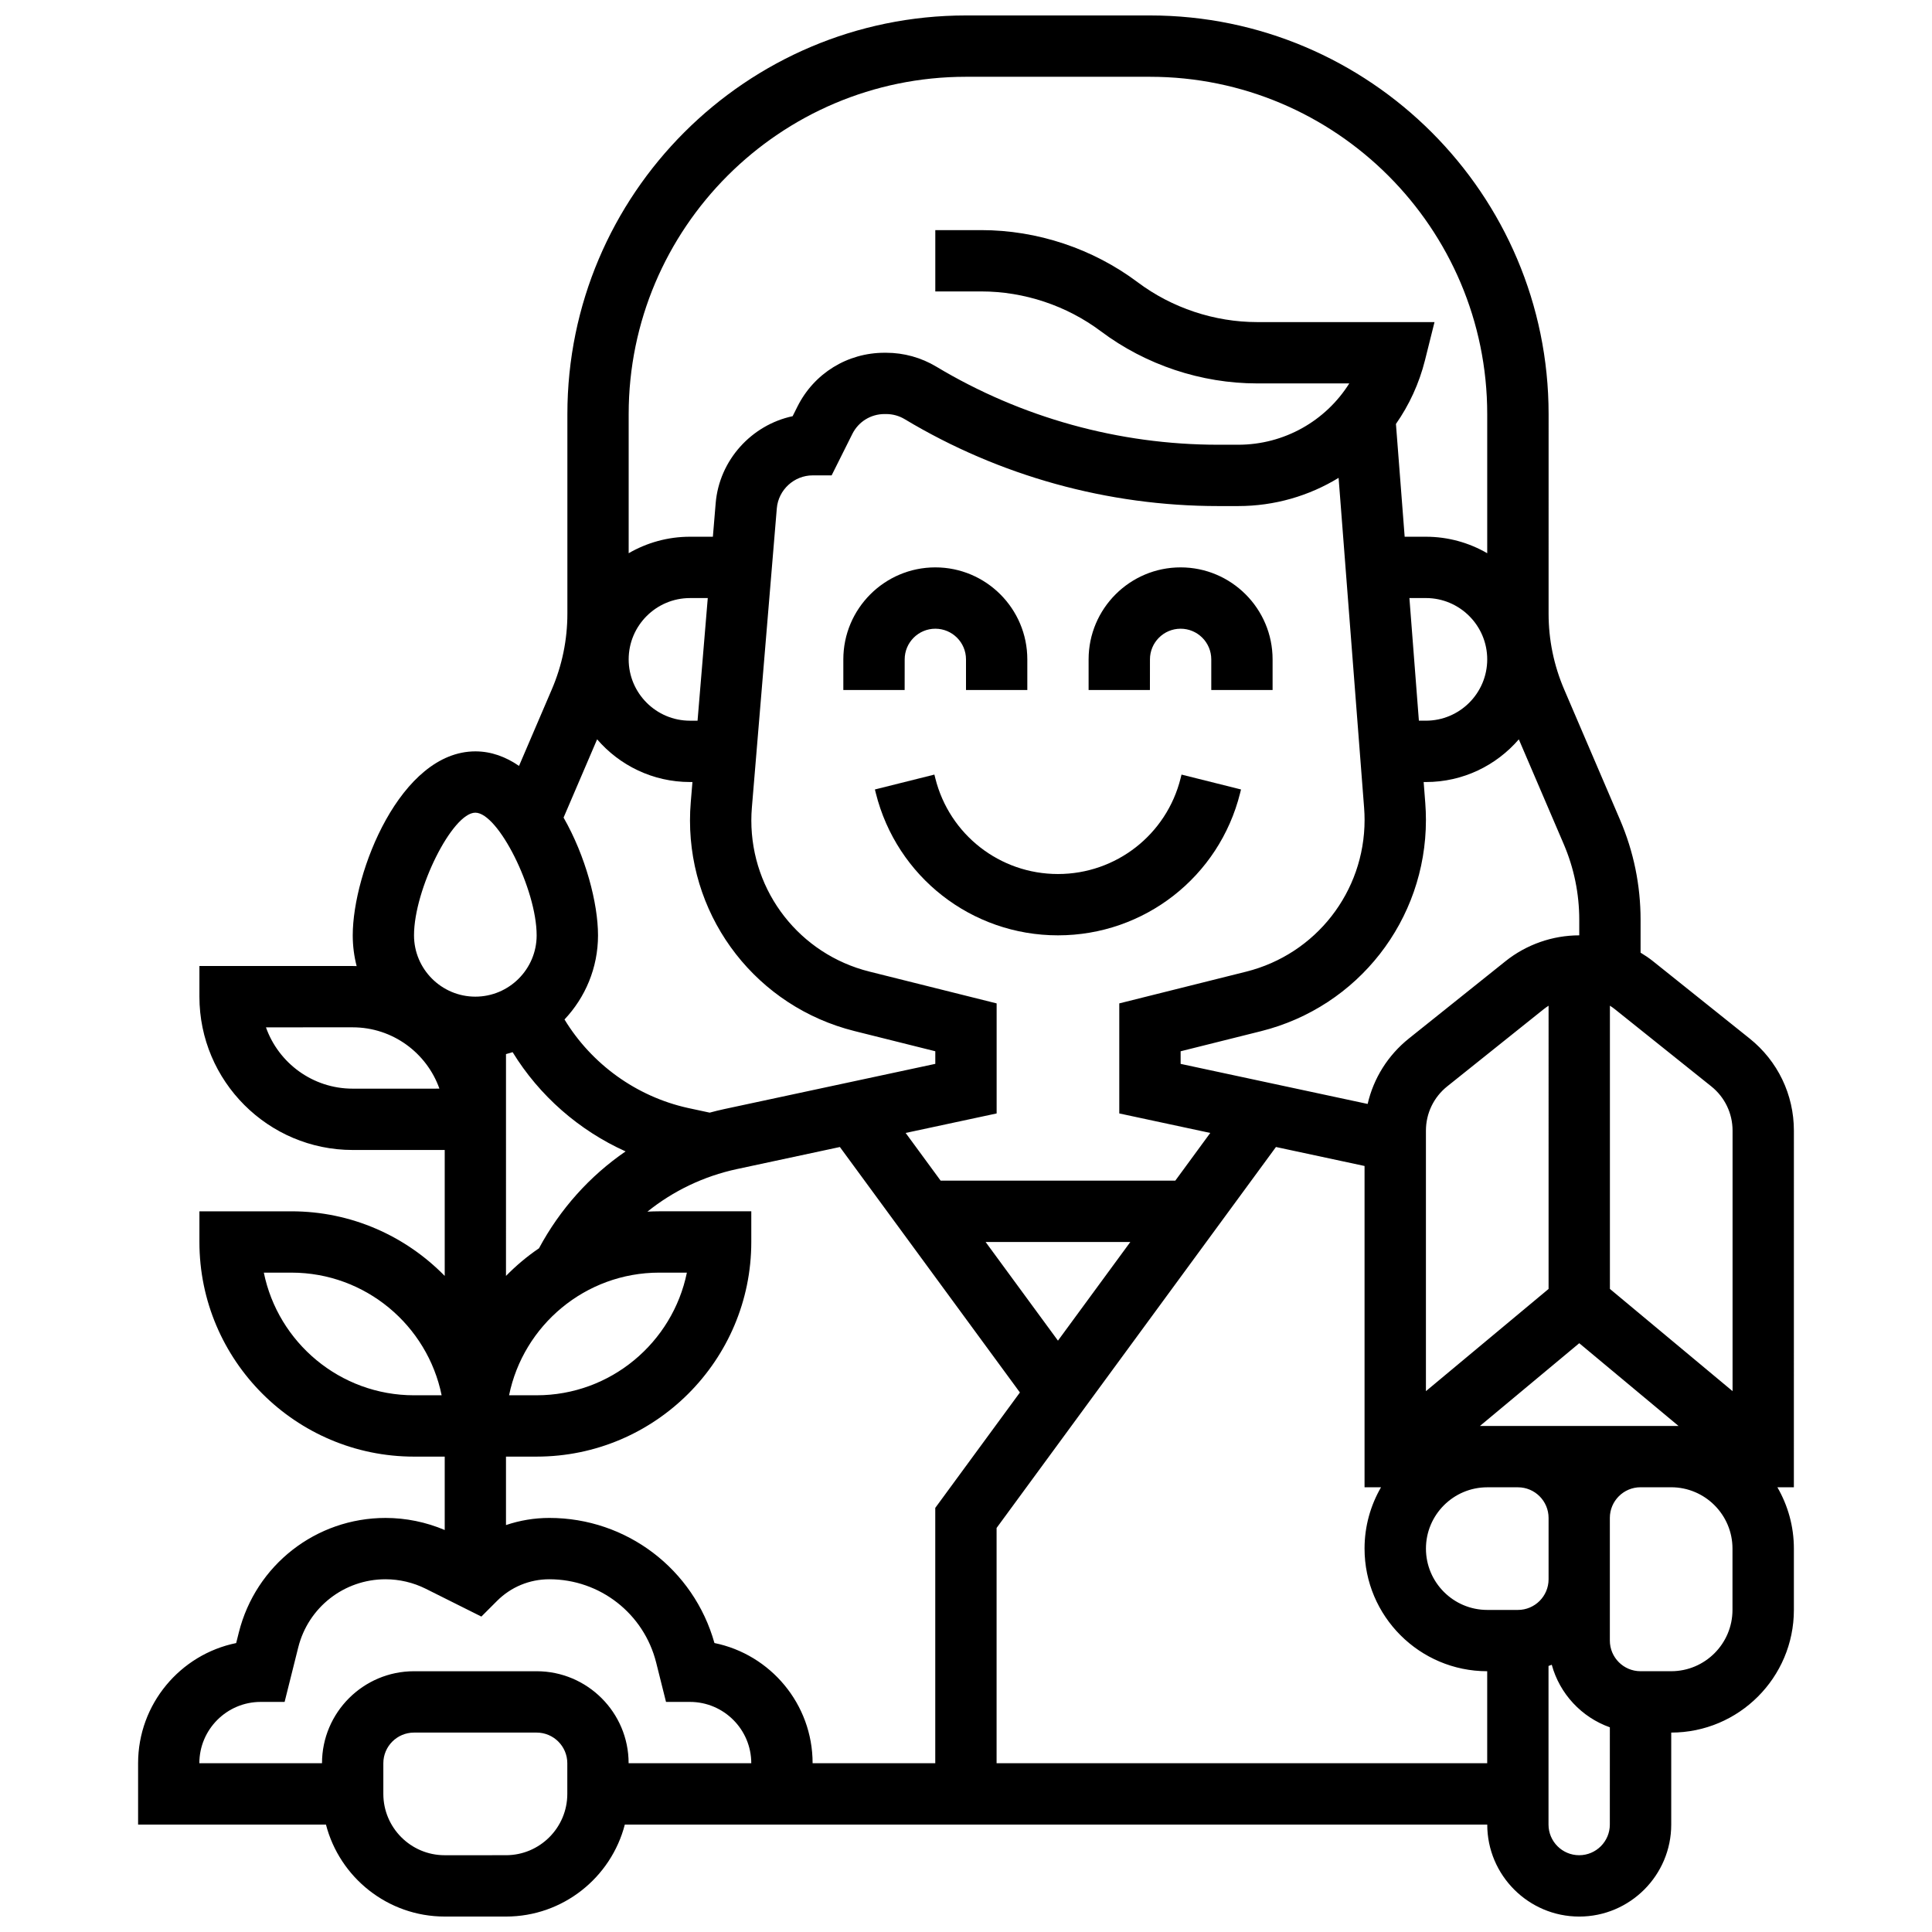 <?xml version="1.0" encoding="UTF-8"?>
<!-- Uploaded to: SVG Repo, www.svgrepo.com, Generator: SVG Repo Mixer Tools -->
<svg width="800px" height="800px" version="1.1" viewBox="144 144 512 512" xmlns="http://www.w3.org/2000/svg">
 <defs>
  <clipPath id="a">
   <path d="m180 148.09h440v503.81h-440z"/>
  </clipPath>
 </defs>
 <path d="m383.75 318.74c0-4.481 3.644-8.125 8.125-8.125 4.481 0 8.125 3.644 8.125 8.125v8.125h16.25v-8.125c0-13.441-10.938-24.379-24.379-24.379-13.441 0-24.379 10.934-24.379 24.379v8.125h16.25z"/>
 <path d="m448.75 318.74c0-4.481 3.644-8.125 8.125-8.125 4.481 0 8.125 3.644 8.125 8.125v8.125h16.25v-8.125c0-13.441-10.938-24.379-24.379-24.379s-24.379 10.934-24.379 24.379v8.125h16.25z"/>
 <path d="m472.64 354.19 0.242-0.973-15.766-3.945-0.242 0.973c-3.734 14.941-17.102 25.379-32.504 25.379s-28.77-10.438-32.504-25.379l-0.242-0.973-15.766 3.945 0.242 0.969c5.547 22.191 25.395 37.688 48.27 37.688s42.727-15.496 48.27-37.684z"/>
 <g clip-path="url(#a)">
  <path d="m619.4 443.64c0-9.559-4.281-18.465-11.742-24.434l-25.59-20.473c-1.047-0.836-2.156-1.578-3.297-2.269v-8.695c0-9.164-1.832-18.082-5.441-26.508l-14.809-34.559c-2.738-6.391-4.129-13.152-4.129-20.105l0.004-52.863c-0.004-58.25-47.391-105.64-105.64-105.64h-48.754c-58.25 0-105.64 47.387-105.64 105.64v52.863c0 6.953-1.387 13.715-4.129 20.105l-8.688 20.27c-3.5-2.41-7.371-3.852-11.562-3.852-19.844 0-32.504 32.016-32.504 48.754 0 2.816 0.359 5.547 1.035 8.152-0.344-0.008-0.688-0.023-1.035-0.023h-40.633v8.125c0 22.402 18.227 40.629 40.629 40.629h24.379v33.379c-10.332-10.559-24.723-17.125-40.629-17.125h-24.379v8.125c0 31.363 25.516 56.883 56.883 56.883h8.125v19.449c-4.938-2.098-10.305-3.199-15.672-3.199-18.434 0-34.426 12.488-38.895 30.367l-0.699 2.793c-14.812 3.019-25.992 16.152-25.992 31.848v16.25h49.785c3.617 14.004 16.359 24.379 31.477 24.379h16.25c15.117 0 27.859-10.375 31.477-24.379l228.55 0.004c0 13.441 10.938 24.379 24.379 24.379 13.441 0 24.379-10.938 24.379-24.379v-24.379c17.922 0 32.504-14.582 32.504-32.504v-16.25c0-5.918-1.598-11.465-4.371-16.25l4.367-0.004zm-365.67 70.125c-19.621 0-36.039-13.98-39.812-32.504h7.309c19.621 0 36.039 13.98 39.812 32.504zm300.66 48.758c0 4.481-3.644 8.125-8.125 8.125h-8.125c-8.961 0-16.25-7.293-16.25-16.25 0-8.961 7.293-16.25 16.25-16.25h8.125c4.481 0 8.125 3.644 8.125 8.125zm0-76.941-32.504 27.086v-69.027c0-4.594 2.059-8.875 5.644-11.742l25.59-20.473c0.406-0.324 0.832-0.621 1.27-0.898zm-8.125 36.309h-10.059l26.312-21.926 26.309 21.926zm51.238-89.996c3.586 2.871 5.644 7.152 5.644 11.742v69.027l-32.504-27.086v-75.059c0.438 0.281 0.863 0.574 1.27 0.898zm-39.113-64.23c2.738 6.391 4.129 13.152 4.129 20.105v4.106c-7.078 0-14.02 2.434-19.547 6.856l-25.59 20.473c-5.578 4.461-9.375 10.562-10.941 17.352l-49.562-10.617v-3.34l21.293-5.324c25.742-6.434 43.715-29.457 43.715-55.988 0-1.473-0.059-2.969-0.172-4.449l-0.43-5.59h0.602c9.832 0 18.652-4.394 24.617-11.316zm-134.02 131.62-19.176-26.148h38.355zm31.098-42.402h-62.191l-9.27-12.641 24.113-5.168v-29.164l-33.738-8.434c-18.41-4.606-31.27-21.07-31.27-40.051 0-1.145 0.047-2.297 0.145-3.43l6.606-79.27c0.41-4.902 4.582-8.746 9.504-8.746h5.023l5.488-10.98c1.625-3.25 4.894-5.273 8.527-5.273h0.445c1.727 0 3.426 0.469 4.906 1.359 25.098 15.066 53.836 23.027 83.105 23.027h5.266c9.672 0 18.812-2.707 26.617-7.477l6.762 87.453c0.082 1.062 0.125 2.141 0.125 3.195 0 19.059-12.914 35.602-31.406 40.223l-33.602 8.402v29.164l24.113 5.168zm-123.39-18.02c-1.984-0.418-3.938-0.832-5.828-1.254-13.629-3.031-25.473-11.621-32.652-23.438 5.5-5.824 8.883-13.672 8.883-22.297 0-8.523-3.289-21.004-9.129-31.203l8.891-20.742c5.961 6.922 14.781 11.316 24.613 11.316h0.648l-0.449 5.402c-0.133 1.578-0.199 3.188-0.199 4.781 0 26.449 17.922 49.398 43.578 55.812l21.43 5.356v3.34l-55.953 11.988c-1.289 0.277-2.566 0.594-3.832 0.938zm-3.219-103.87h-2.004c-8.961 0-16.25-7.293-16.25-16.25 0-8.961 7.293-16.25 16.25-16.25h4.711zm188.65-32.504h4.371c8.961 0 16.25 7.293 16.25 16.25 0 8.961-7.293 16.25-16.25 16.25h-1.859zm-117.52-138.14h48.754c49.285 0 89.387 40.098 89.387 89.387v36.875c-4.785-2.773-10.336-4.371-16.25-4.371h-5.629l-2.312-29.887c3.5-5.004 6.144-10.691 7.699-16.898l2.523-10.098h-46.977c-11.355 0-22.609-3.75-31.691-10.562-11.879-8.906-26.594-13.812-41.441-13.812h-12.188v16.25h12.188c11.355 0 22.609 3.75 31.691 10.562 11.875 8.91 26.594 13.816 41.441 13.816h24.387c-6.231 9.918-17.223 16.25-29.449 16.25h-5.266c-26.324 0-52.172-7.16-74.742-20.703-4.008-2.402-8.598-3.672-13.27-3.672h-0.445c-9.832 0-18.668 5.461-23.066 14.254l-1.277 2.555c-10.891 2.32-19.445 11.633-20.398 23.086l-0.738 8.855-6.066 0.004c-5.918 0-11.465 1.598-16.25 4.371v-36.875c0-49.285 40.098-89.387 89.387-89.387zm-130.02 195.02c6.074 0 16.25 20.352 16.25 32.504 0 8.961-7.293 16.25-16.25 16.25-8.961 0-16.25-7.293-16.25-16.25-0.004-12.148 10.172-32.504 16.25-32.504zm-32.504 73.137c-10.594 0-19.633-6.793-22.984-16.25l22.984-0.004c10.594 0 19.633 6.793 22.984 16.25zm40.629 8.125v-17.281c0.594-0.152 1.18-0.328 1.758-0.512 7.102 11.566 17.605 20.742 29.934 26.297-9.48 6.508-17.348 15.254-22.949 25.676-3.156 2.144-6.082 4.606-8.746 7.324l0.004-33.379zm40.629 40.629h7.309c-3.777 18.523-20.191 32.504-39.812 32.504h-7.309c3.777-18.523 20.191-32.504 39.812-32.504zm-24.379 138.14c0 8.961-7.293 16.25-16.25 16.25l-16.254 0.004c-8.961 0-16.25-7.293-16.25-16.25v-8.125c0-4.481 3.644-8.125 8.125-8.125h32.504c4.481 0 8.125 3.644 8.125 8.125zm-8.125-32.504h-32.504c-13.441 0-24.379 10.938-24.379 24.379h-32.504c0-8.961 7.293-16.25 16.25-16.25h6.344l3.613-14.445c2.66-10.633 12.172-18.059 23.129-18.059 3.68 0 7.367 0.871 10.66 2.516l14.742 7.371 4.141-4.141c3.703-3.707 8.629-5.746 13.871-5.746 13.422 0 25.066 9.094 28.32 22.113l2.602 10.391h6.344c8.961 0 16.25 7.293 16.25 16.25h-32.504c0.004-13.441-10.934-24.379-24.375-24.379zm47.117-7.477c-5.492-19.586-23.301-33.152-43.75-33.152-3.969 0-7.836 0.656-11.492 1.891v-18.141h8.125c31.363 0 56.883-25.516 56.883-56.883v-8.125h-24.379c-1.059 0-2.106 0.035-3.148 0.09 6.82-5.484 14.895-9.387 23.734-11.285l27.27-5.844 47.707 65.051-22.43 30.586v67.668h-32.504c0-15.703-11.191-28.84-26.016-31.855zm74.773 31.855v-62.348l74.035-100.96 23.477 5.031v85.141h4.371c-2.773 4.785-4.371 10.332-4.371 16.25 0 17.922 14.582 32.504 32.504 32.504v24.379zm154.39 24.379c-4.481 0-8.125-3.644-8.125-8.125v-42.027c0.289-0.102 0.574-0.211 0.859-0.324 2.106 7.719 7.914 13.926 15.395 16.578l-0.004 25.773c0 4.477-3.644 8.125-8.125 8.125zm40.629-81.262v16.25c0 8.961-7.293 16.25-16.25 16.25h-8.125c-4.481 0-8.125-3.644-8.125-8.125v-32.5c0-4.481 3.644-8.125 8.125-8.125h8.125c8.957 0 16.25 7.289 16.25 16.25z"/>
 </g>
</svg>